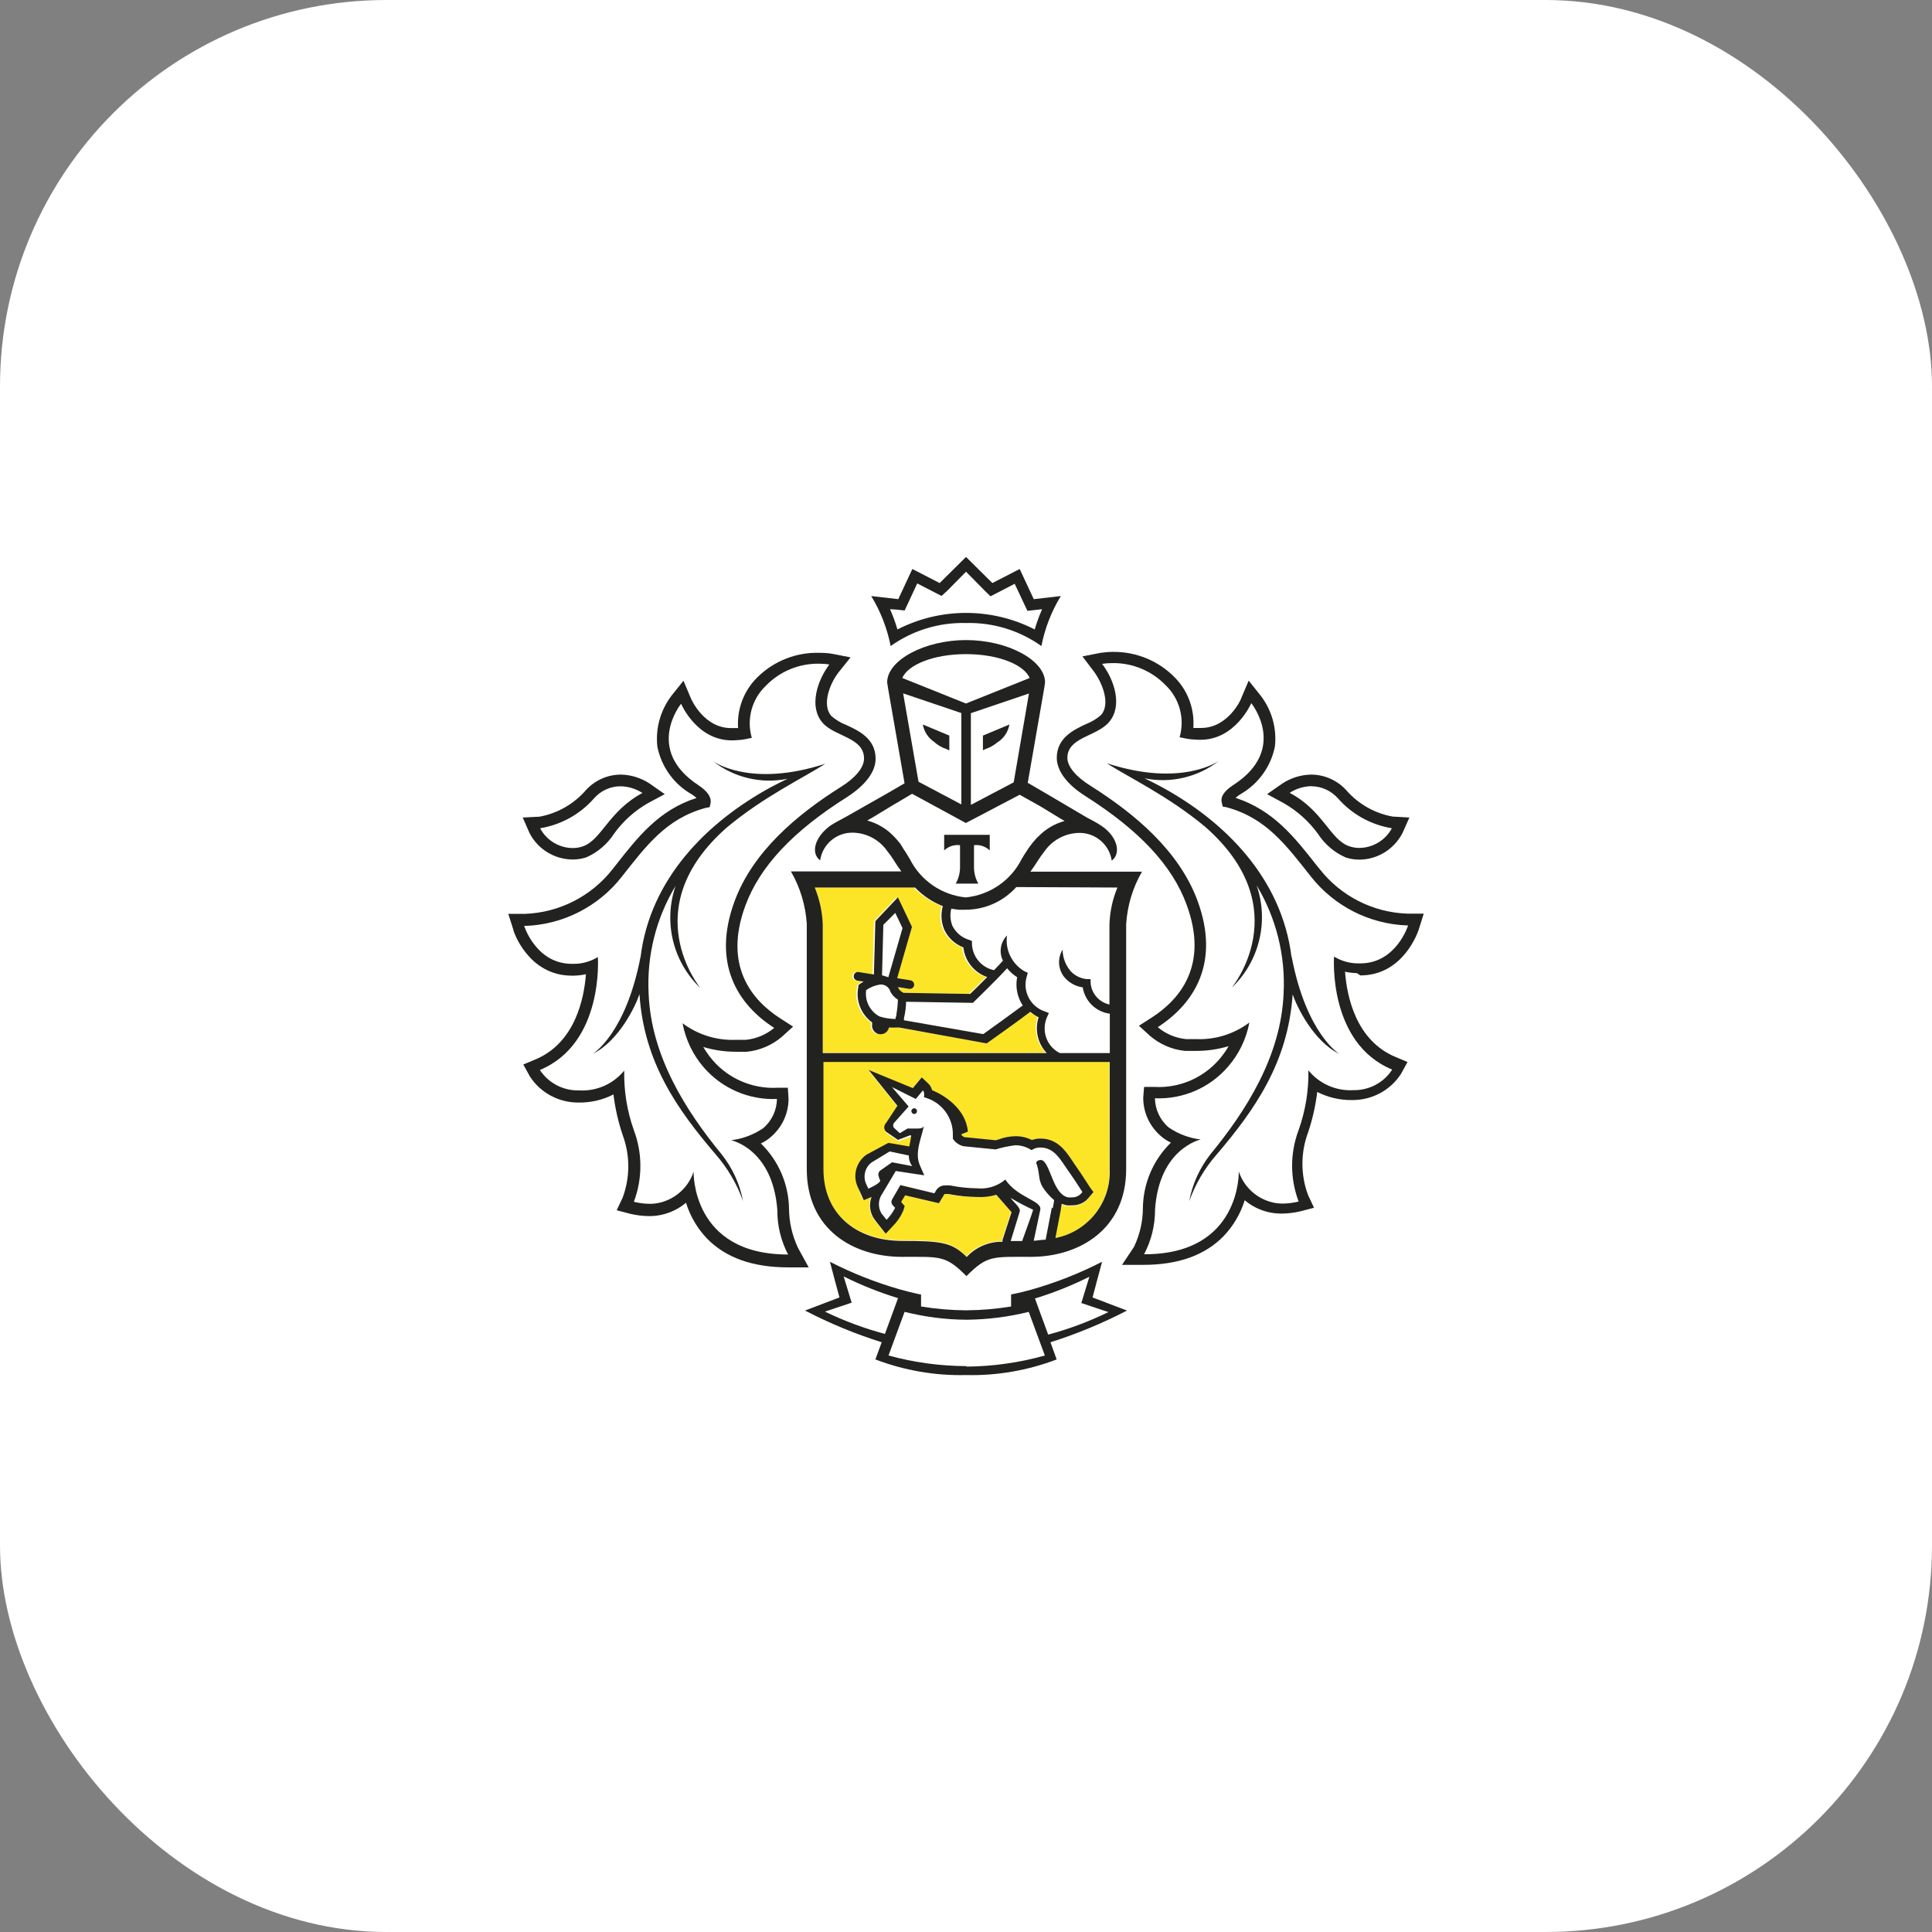 <?xml version="1.0" encoding="UTF-8"?> <svg xmlns="http://www.w3.org/2000/svg" width="80" height="80" viewBox="0 0 80 80" fill="none"><rect x="0" y="0" width="80" height="80" fill="#808080" stroke="none"/> <rect width="80" height="80" rx="16" fill="white"></rect> <path d="M59.472 38.706L60 37.047L58.282 37.101C57.477 37.072 56.701 36.8 56.049 36.321H56.282C57.328 36.316 58.286 35.718 58.751 34.78L59.506 33.165C58.914 33.17 58.321 33.136 57.733 33.062C57.17 32.928 56.667 32.622 56.286 32.188C55.773 31.64 55.062 31.328 54.311 31.323C54.02 31.323 53.728 31.373 53.447 31.462C53.486 31.328 53.521 31.195 53.546 31.057C53.664 30.094 53.393 29.121 52.795 28.356L51.491 26.751L50.691 28.627C50.563 28.894 50.37 29.126 50.123 29.294C49.985 28.622 49.659 28.01 49.175 27.526C48.365 26.696 47.254 26.232 46.094 26.242C45.891 26.242 45.689 26.257 45.491 26.286L43.931 26.593C44.064 26.069 44.276 25.57 44.563 25.111L45.422 23.773L43.259 23.975L42.568 22.494L41.235 23.22L40 22L38.765 23.22L37.432 22.528L36.741 23.975L34.578 23.728L35.437 25.072C35.724 25.531 35.936 26.03 36.069 26.553L34.588 26.262H34.538C34.331 26.232 34.123 26.217 33.916 26.217C32.756 26.207 31.644 26.672 30.835 27.501C30.346 27.99 30.01 28.612 29.877 29.294C29.64 29.131 29.447 28.909 29.319 28.647L28.514 26.756L27.2 28.365C26.612 29.131 26.351 30.099 26.464 31.057C26.489 31.195 26.523 31.328 26.563 31.462C26.282 31.373 25.99 31.323 25.699 31.323C24.948 31.328 24.237 31.64 23.724 32.188C23.348 32.617 22.849 32.923 22.291 33.062C21.699 33.151 21.096 33.185 20.494 33.165L21.23 34.805C21.694 35.743 22.652 36.341 23.699 36.346H23.931C23.289 36.815 22.523 37.086 21.728 37.121L20 37.047L20.528 38.706C20.924 40.005 22.044 40.958 23.393 41.131C23.254 42.005 22.701 42.761 21.911 43.156L20.588 43.694L21.299 44.933C21.886 45.847 22.899 46.39 23.98 46.38C24.262 46.38 24.543 46.351 24.82 46.291C24.889 46.593 24.978 46.894 25.076 47.185C25.323 47.837 25.338 48.548 25.126 49.21L24.484 50.558L25.921 50.938C26.242 51.022 26.578 51.062 26.909 51.062C27.146 51.062 27.378 51.037 27.61 50.983C27.778 50.943 27.946 50.894 28.104 50.83C28.286 51.16 28.518 51.467 28.78 51.738C29.699 52.681 31.003 53.16 32.657 53.16H33.837L31.402 54.173L33.249 55.086C33.995 55.452 34.756 55.783 35.531 56.074L35.309 56.716L35.946 57.007C37.002 57.422 38.123 57.654 39.259 57.694H40.775C41.906 57.654 43.022 57.417 44.074 57.002L44.691 56.716L44.474 56.074C45.259 55.773 46.03 55.432 46.78 55.052L48.593 54.173L46.163 53.185H47.348C49.002 53.185 50.311 52.691 51.225 51.763C51.491 51.491 51.718 51.185 51.901 50.854C52.059 50.919 52.227 50.968 52.395 51.007C52.627 51.062 52.859 51.086 53.096 51.086C53.427 51.086 53.763 51.042 54.084 50.963L55.526 50.583L54.899 49.259C54.662 48.588 54.672 47.852 54.923 47.185C55.027 46.884 55.111 46.578 55.18 46.272C55.457 46.331 55.743 46.361 56.025 46.361C57.116 46.37 58.133 45.807 58.711 44.879L59.412 43.654L58.109 43.121C57.319 42.726 56.765 41.97 56.627 41.096C57.975 40.919 59.096 39.97 59.491 38.667L59.472 38.706Z" fill="white"></path> <path d="M45.936 43.95H34.084V48.395C34.084 50.222 35.403 51.358 37.353 51.358C38.983 51.358 39.412 51.422 40.015 52.025C40.395 51.615 40.933 51.383 41.496 51.392V51.323L41.872 50.168L41.235 49.471C40.978 49.55 40.711 49.58 40.444 49.565C40.044 49.56 39.649 49.521 39.259 49.442H39.136C39.081 49.442 39.081 49.442 39.067 49.471L38.993 49.595L38.859 49.817L38.602 49.758L37.462 49.491L37.304 49.748V49.778L37.442 49.931L37.383 50.128C37.279 50.37 37.131 50.587 36.943 50.775L36.657 51.081L36.395 50.755L36.203 50.513C35.995 50.242 35.946 49.886 36.064 49.565L35.743 49.699L35.6 49.383L35.521 49.16C35.319 48.691 35.472 48.148 35.882 47.852L36.8 47.358L37.674 47.531C37.674 47.447 37.728 47.145 37.753 47.071H37.704L37.21 47.259L36.716 46.923C36.617 46.825 36.612 46.662 36.716 46.558L37.185 45.847L35.995 44.365L37.778 45.066L37.901 44.918L38.148 44.622L38.43 44.889C38.504 44.963 38.553 45.052 38.578 45.155C39.072 45.353 39.985 45.931 40.059 46.869L39.778 46.983C39.812 47.032 39.857 47.071 39.911 47.096L41.215 47.224L41.333 47.19C41.556 47.106 41.793 47.062 42.03 47.057C42.267 47.057 42.499 47.111 42.711 47.215C42.805 47.18 42.909 47.16 43.008 47.155H43.072C43.768 47.155 44.119 47.679 44.395 48.094L44.538 48.301C44.78 48.647 45.101 49.151 45.116 49.17L45.259 49.392L45.081 49.6C44.919 49.817 44.662 49.941 44.39 49.941C44.311 49.946 44.232 49.946 44.153 49.941C44.084 49.926 44.015 49.906 43.946 49.876C43.946 49.946 43.946 50.029 43.906 50.099L43.704 51.264C45.047 50.992 45.995 49.788 45.941 48.415L45.936 43.95ZM34.069 43.59H43.299C42.923 43.195 42.795 42.627 42.963 42.108C42.84 42.049 42.721 41.97 42.617 41.881C42.257 42.148 41.136 42.948 40.869 43.151L40.81 43.19L37.185 42.548H37.111C36.993 42.553 36.874 42.553 36.756 42.548C36.721 42.711 36.578 42.825 36.415 42.825H36.356C36.163 42.79 36.03 42.607 36.059 42.415V42.336C35.59 42 35.368 41.417 35.491 40.854V40.79L35.546 40.751C35.546 40.751 35.615 40.701 35.709 40.647L35.447 40.607C35.348 40.587 35.284 40.499 35.299 40.4C35.314 40.301 35.403 40.237 35.501 40.252H35.506L36.133 40.35L36.193 38.143L37.126 37.155L37.709 38.38L37.096 40.504L37.649 40.593C37.748 40.612 37.812 40.701 37.798 40.8C37.783 40.889 37.709 40.948 37.62 40.948H37.59L37.141 40.874V40.908C37.19 40.997 37.264 41.067 37.358 41.111L40.119 41.155L40.825 40.459C40.286 40.272 39.901 39.797 39.837 39.23C39.491 39.096 39.21 38.839 39.052 38.508C38.919 38.197 38.894 37.847 38.988 37.521C38.553 37.348 38.158 37.086 37.837 36.751H33.738C33.936 37.234 34.049 37.748 34.069 38.267V43.59Z" fill="#FCE527"></path> <path d="M37.857 45.891C37.798 45.891 37.744 45.936 37.739 45.995V46C37.734 46.064 37.783 46.123 37.847 46.128H37.852C37.921 46.128 37.971 46.074 37.971 46.01C37.971 45.941 37.921 45.891 37.857 45.891Z" fill="#222220"></path> <path d="M37.853 45.886C37.858 45.886 37.858 45.891 37.858 45.891C37.862 45.891 37.862 45.886 37.867 45.886H37.853ZM45.922 53.985L45.24 53.724L45.428 53.017L45.635 52.247C44.702 52.726 43.724 53.111 42.717 53.398C42.223 53.536 41.867 53.6 41.867 53.6V54.099C41.26 54.198 40.648 54.252 40.03 54.257H39.976C39.359 54.252 38.746 54.198 38.139 54.099V53.605C38.139 53.605 37.778 53.536 37.285 53.398C36.277 53.111 35.299 52.726 34.366 52.247L34.569 53.017L34.761 53.724L34.075 53.985L33.334 54.267C34.351 54.795 35.413 55.235 36.509 55.58L36.248 56.291C37.438 56.746 38.712 56.968 39.986 56.938H40.016C41.289 56.968 42.564 56.746 43.754 56.291L43.497 55.58C44.588 55.235 45.65 54.795 46.667 54.267L45.922 53.985ZM34.159 54.311L35.265 53.941L34.934 52.854C35.66 53.215 36.41 53.516 37.186 53.753L36.643 55.235C35.788 55.007 34.954 54.696 34.159 54.311ZM40.03 56.588L40.006 56.568C38.919 56.563 37.838 56.415 36.791 56.128L37.457 54.321C38.287 54.528 39.141 54.642 40.001 54.647H40.055C40.914 54.637 41.769 54.528 42.598 54.321L43.265 56.128C42.213 56.425 41.122 56.578 40.03 56.588ZM43.398 55.264V55.249L42.855 53.768C43.63 53.531 44.381 53.23 45.107 52.869L44.776 53.956L45.897 54.331C45.097 54.721 44.257 55.037 43.398 55.264ZM40.001 25.798C41.117 25.768 42.213 26.104 43.122 26.751C43.265 26.02 43.536 25.319 43.927 24.681L42.806 24.81L42.223 23.561L41.092 24.143L40.001 23.062L38.909 24.143L37.778 23.561L37.196 24.81L36.075 24.681C36.465 25.319 36.736 26.02 36.88 26.751C37.788 26.104 38.885 25.768 40.001 25.798ZM37.146 25.244L37.458 25.279L37.591 24.998L37.981 24.158L38.707 24.533L38.988 24.677L39.215 24.469L40.001 23.674L40.786 24.469L41.013 24.691L41.294 24.548L42.016 24.173L42.41 25.012L42.544 25.294L42.855 25.259L43.151 25.225C43.033 25.496 42.929 25.778 42.845 26.064C41.062 25.151 38.944 25.151 37.161 26.064C37.077 25.778 36.974 25.496 36.855 25.225L37.146 25.244ZM54.648 35.99L54.514 35.827C53.596 34.657 52.722 33.546 51.161 33.037C51.225 32.983 51.29 32.933 51.359 32.889C52.099 32.469 52.623 31.748 52.791 30.914C52.875 30.158 52.663 29.402 52.198 28.8L51.705 28.183L51.393 28.919C51.393 28.963 50.845 30.143 49.739 30.143H49.413C49.472 29.368 49.191 28.602 48.643 28.049C47.976 27.368 47.058 26.988 46.105 26.993C45.927 26.993 45.749 27.007 45.576 27.032L44.821 27.18L45.29 27.797C45.655 28.291 45.986 29.146 45.596 29.605C45.408 29.768 45.196 29.896 44.964 29.985C44.47 30.217 43.759 30.548 43.759 31.378C43.759 31.916 44.178 32.479 44.934 32.958C47.161 34.37 48.539 35.827 49.137 37.467C50.06 39.965 48.855 41.388 47.685 42.138L47.161 42.474L47.62 42.894C48.03 43.245 48.534 43.462 49.072 43.516H49.522C49.981 43.516 50.435 43.452 50.875 43.319C50.766 43.511 50.633 43.694 50.49 43.862C49.823 44.637 48.835 45.062 47.813 45.007H47.374L47.339 45.447C47.334 46.064 47.606 46.647 48.075 47.047C48.198 47.156 48.337 47.245 48.485 47.314C47.754 48.025 47.339 48.998 47.324 50.02C47.324 50.578 47.196 51.131 46.954 51.635L46.46 52.375H47.339C48.791 52.375 49.902 51.975 50.672 51.18C51.072 50.761 51.369 50.252 51.541 49.699C51.828 49.941 52.164 50.109 52.529 50.193C52.702 50.232 52.88 50.252 53.058 50.252C53.324 50.252 53.591 50.217 53.848 50.158L54.411 50.01L54.164 49.486C53.853 48.652 53.853 47.728 54.164 46.894C54.346 46.351 54.475 45.788 54.544 45.215C54.988 45.442 55.482 45.556 55.981 45.551C56.801 45.56 57.566 45.156 58.011 44.469L58.282 43.975L57.788 43.768C56.134 43.081 55.769 41.235 55.695 40.237C55.858 40.272 56.02 40.291 56.188 40.296L56.327 40.39C58.124 40.39 58.727 38.558 58.751 38.479L58.954 37.832H58.277C56.855 37.783 55.527 37.111 54.648 35.99ZM56.332 39.891H56.263C55.902 39.896 55.546 39.797 55.24 39.61C55.24 39.61 54.978 43.18 57.64 44.286V44.301C57.29 44.835 56.687 45.151 56.05 45.141C55.329 45.185 54.633 44.879 54.178 44.321C54.193 45.16 54.055 46 53.774 46.79C53.413 47.743 53.413 48.8 53.774 49.753C53.551 49.807 53.329 49.837 53.102 49.837C52.964 49.837 52.821 49.822 52.687 49.788C52.03 49.63 51.507 49.146 51.295 48.509C51.295 48.509 51.398 51.936 47.403 51.936H47.374C47.675 51.363 47.833 50.726 47.828 50.079C48.001 47.546 49.719 47.185 49.719 47.185C49.245 47.126 48.796 46.958 48.401 46.691C48.04 46.39 47.833 45.946 47.823 45.477C48.978 45.526 50.095 45.047 50.85 44.168C51.304 43.649 51.606 43.017 51.734 42.341C51.097 42.82 50.312 43.062 49.517 43.027H49.112C48.682 42.983 48.272 42.815 47.941 42.533C49.462 41.546 50.529 39.857 49.586 37.294C48.825 35.239 47.003 33.704 45.171 32.548C44.564 32.173 44.198 31.748 44.198 31.383C44.198 30.523 45.418 30.499 45.922 29.901C46.499 29.23 46.139 28.143 45.635 27.491C45.779 27.467 45.927 27.457 46.07 27.457C46.895 27.447 47.69 27.778 48.263 28.37C48.845 28.924 49.067 29.758 48.845 30.528L49.112 30.583C49.275 30.612 49.438 30.627 49.606 30.632H49.714C51.161 30.632 51.813 29.116 51.813 29.116C51.813 29.116 53.354 31.012 51.087 32.494C50.697 32.746 50.524 32.988 50.593 33.235L50.628 33.398L50.791 33.427C52.435 33.872 53.26 35.007 54.282 36.296C55.25 37.526 56.712 38.267 58.277 38.321H58.307C58.307 38.321 57.813 39.891 56.332 39.891Z" fill="#222220"></path> <path d="M53.16 33.259C53.713 33.575 54.192 34.005 54.568 34.519C54.849 34.953 55.249 35.299 55.723 35.506C55.901 35.566 56.094 35.595 56.281 35.595C57.037 35.595 57.728 35.166 58.074 34.494L58.36 33.852L57.664 33.812C56.913 33.674 56.237 33.289 55.738 32.711C55.368 32.311 54.849 32.079 54.301 32.074C53.876 32.079 53.467 32.207 53.111 32.435L52.469 32.884L53.16 33.259ZM54.316 32.553L54.301 32.558C54.721 32.558 55.116 32.741 55.397 33.052C55.975 33.714 56.765 34.153 57.634 34.296C57.368 34.795 56.849 35.106 56.281 35.111C56.143 35.111 56.005 35.086 55.871 35.042C55.072 34.77 54.79 33.56 53.402 32.83C53.674 32.652 53.99 32.558 54.316 32.553ZM53.486 39.625L53.477 39.615C53.072 36.355 50.706 34 48.074 32.573C47.832 32.44 47.605 32.331 47.388 32.227C48.474 32.449 49.605 32.183 50.479 31.501C50.479 31.501 48.953 32.622 45.832 31.605C46.696 32.168 48.375 32.958 49.911 34.242C53.743 37.61 51.002 40.899 51.002 40.899C52.148 39.812 52.548 38.153 52.035 36.662C52.844 38.01 53.234 39.57 53.151 41.141C53.042 43.728 51.605 45.99 50.123 47.793C49.679 48.361 49.373 49.027 49.244 49.738C49.496 49.032 49.877 48.38 50.37 47.817C51.975 45.936 53.333 43.985 53.526 41.175C53.694 41.669 54.375 43.106 55.462 43.644C55.462 43.644 54.099 42.825 53.486 39.625ZM33.042 51.669C32.805 51.166 32.676 50.612 32.672 50.054C32.657 49.032 32.237 48.059 31.506 47.348C31.654 47.279 31.793 47.19 31.916 47.082C32.385 46.682 32.657 46.099 32.652 45.482L32.622 45.042H32.178C31.16 45.091 30.173 44.672 29.506 43.896C29.363 43.728 29.235 43.546 29.121 43.353C29.561 43.486 30.015 43.551 30.474 43.551H30.923C31.462 43.496 31.97 43.279 32.38 42.928L32.839 42.509L32.316 42.173C31.141 41.422 29.941 40 30.864 37.501C31.462 35.877 32.839 34.41 35.086 32.998C35.842 32.504 36.257 31.956 36.257 31.417C36.257 30.588 35.56 30.257 35.052 30.025C34.82 29.936 34.607 29.808 34.42 29.645C34.025 29.185 34.355 28.311 34.726 27.837L35.22 27.22L34.459 27.072C34.286 27.042 34.109 27.032 33.931 27.032C32.968 27.003 32.039 27.373 31.358 28.049C30.8 28.598 30.509 29.368 30.563 30.148H30.267C29.155 30.148 28.632 28.973 28.612 28.924L28.301 28.188L27.807 28.805C27.348 29.407 27.136 30.163 27.22 30.919C27.388 31.753 27.906 32.474 28.647 32.894C28.716 32.938 28.785 32.988 28.844 33.042C27.284 33.536 26.41 34.662 25.491 35.832L25.358 36C24.479 37.121 23.146 37.793 21.723 37.842H21.047L21.254 38.489C21.254 38.568 21.877 40.4 23.679 40.4H23.768C23.936 40.395 24.099 40.375 24.262 40.341C24.188 41.328 23.822 43.185 22.163 43.872L21.669 44.079L21.941 44.573C22.385 45.259 23.151 45.664 23.97 45.654C24.469 45.659 24.958 45.546 25.402 45.319C25.472 45.891 25.6 46.454 25.783 46.998C26.094 47.832 26.094 48.756 25.783 49.59L25.536 50.114L26.099 50.262C26.355 50.321 26.622 50.356 26.889 50.356C27.067 50.356 27.244 50.336 27.417 50.296C27.783 50.212 28.119 50.044 28.405 49.803C28.578 50.356 28.874 50.864 29.274 51.284C30.049 52.079 31.16 52.474 32.607 52.479H33.486L33.042 51.669ZM32.617 51.946C28.622 51.946 28.721 48.519 28.721 48.519C28.509 49.156 27.985 49.64 27.328 49.798C27.195 49.832 27.052 49.847 26.913 49.847C26.686 49.847 26.464 49.817 26.247 49.763C26.607 48.81 26.607 47.753 26.247 46.8C25.965 46.01 25.832 45.17 25.847 44.331C25.393 44.889 24.696 45.195 23.975 45.151H23.951C23.309 45.161 22.706 44.84 22.355 44.306C25.017 43.2 24.756 39.63 24.756 39.63C24.449 39.817 24.094 39.916 23.733 39.911H23.679C22.198 39.911 21.704 38.341 21.704 38.341H21.733C23.299 38.291 24.765 37.551 25.733 36.321C26.751 35.032 27.58 33.896 29.225 33.452L29.388 33.422L29.422 33.259C29.467 33.008 29.294 32.766 28.928 32.519C26.662 31.037 28.202 29.141 28.202 29.141C28.202 29.141 28.844 30.657 30.301 30.657H30.37C30.538 30.652 30.701 30.637 30.864 30.608L31.131 30.553C30.904 29.783 31.131 28.948 31.713 28.395C32.286 27.802 33.081 27.472 33.906 27.482C34.049 27.482 34.197 27.491 34.341 27.516C33.847 28.173 33.481 29.259 34.059 29.926C34.553 30.504 35.778 30.529 35.778 31.407C35.778 31.773 35.437 32.198 34.83 32.578C32.992 33.733 31.17 35.269 30.415 37.324C29.472 39.886 30.538 41.59 32.059 42.563C31.728 42.84 31.318 43.012 30.889 43.057H30.479C29.684 43.091 28.899 42.849 28.262 42.37C28.39 43.047 28.691 43.679 29.141 44.198C29.896 45.072 31.017 45.556 32.173 45.506C32.163 45.975 31.956 46.42 31.595 46.721C31.2 46.988 30.75 47.156 30.276 47.215C30.276 47.215 32 47.566 32.188 50.109C32.183 50.756 32.341 51.393 32.642 51.965L32.617 51.946Z" fill="#222220"></path> <path d="M23.714 35.59H23.719C23.906 35.59 24.099 35.56 24.277 35.501C24.751 35.294 25.151 34.948 25.432 34.514C25.803 34 26.282 33.57 26.835 33.254L27.526 32.884L26.884 32.435C26.529 32.207 26.119 32.079 25.699 32.074C25.151 32.079 24.632 32.311 24.262 32.716C23.768 33.289 23.087 33.679 22.341 33.817L21.645 33.852L21.926 34.494C22.272 35.166 22.958 35.585 23.714 35.59ZM24.603 33.052C24.879 32.741 25.274 32.558 25.694 32.558C26.015 32.563 26.331 32.662 26.603 32.835C25.205 33.58 24.914 34.775 24.133 35.047C24.005 35.091 23.867 35.116 23.729 35.116C23.156 35.116 22.632 34.8 22.366 34.296C23.235 34.153 24.025 33.714 24.603 33.052ZM26.859 41.16C26.775 39.59 27.161 38.03 27.975 36.681C27.462 38.173 27.862 39.832 29.008 40.919C29.008 40.919 26.262 37.63 30.099 34.262C31.635 32.978 33.309 32.188 34.173 31.625C31.052 32.642 29.526 31.521 29.526 31.521C30.4 32.203 31.526 32.469 32.612 32.247C32.395 32.351 32.168 32.464 31.926 32.593C29.294 34.025 26.914 36.38 26.524 39.639V39.615C25.911 42.815 24.548 43.635 24.548 43.635C25.63 43.101 26.316 41.659 26.479 41.165C26.662 43.98 28.035 45.931 29.64 47.807C30.128 48.37 30.514 49.022 30.766 49.728C30.632 49.022 30.326 48.356 29.877 47.793C28.395 45.99 26.963 43.728 26.859 41.16ZM39.096 35.215C39.269 35.047 39.511 34.968 39.753 34.998V35.931C39.748 36.163 39.689 36.385 39.575 36.588H40.509C40.395 36.385 40.336 36.163 40.331 35.931V34.998C40.568 34.968 40.81 35.047 40.983 35.215V34.568H39.096V35.215ZM38.706 30.736H38.696C38.84 30.859 39.008 30.958 39.19 31.017L39.309 31.072V30.459L38.212 30C38.267 30.306 38.445 30.573 38.706 30.736ZM41.309 30.731L41.304 30.736C41.566 30.573 41.743 30.306 41.798 30L40.701 30.459V31.067L40.815 31.012C40.998 30.953 41.166 30.854 41.309 30.731Z" fill="#222220"></path> <path d="M43.273 28.257C43.273 27.333 41.718 26.504 40.004 26.504C38.291 26.504 36.735 27.333 36.735 28.257L36.77 28.484L37.456 32.434L36.77 32.834L34.977 33.852C34.977 33.852 34.577 34.059 34.389 34.183C33.713 34.676 33.57 35.338 33.96 35.625C34.059 34.953 34.646 34.459 35.328 34.479C35.896 34.494 36.424 34.78 36.745 35.249C36.844 35.368 36.933 35.496 37.012 35.625C37.115 35.793 37.219 35.941 37.323 36.084H32.75C33.135 36.746 33.357 37.491 33.407 38.257V48.415C33.407 50.884 35.298 52.044 37.357 52.044C38.938 52.044 39.15 51.97 40.019 52.84C40.888 51.97 41.101 52.044 42.681 52.044C44.725 52.044 46.632 50.874 46.632 48.415V38.267C46.681 37.501 46.903 36.755 47.288 36.094H42.666C42.77 35.951 42.873 35.802 42.977 35.635C43.061 35.506 43.15 35.378 43.244 35.259C43.57 34.79 44.098 34.504 44.666 34.489C45.347 34.469 45.935 34.963 46.034 35.635C46.429 35.353 46.286 34.647 45.604 34.193C45.422 34.064 45.022 33.862 45.022 33.862L43.244 32.815L42.557 32.415L43.244 28.464L43.273 28.257ZM37.397 28.711L39.807 29.526V33.309L38.034 32.37L37.397 28.711ZM33.738 36.751H37.891C38.212 37.086 38.607 37.353 39.041 37.521C38.947 37.847 38.972 38.197 39.106 38.509C39.264 38.84 39.545 39.096 39.891 39.23C39.955 39.797 40.34 40.272 40.878 40.459C40.582 40.761 40.291 41.042 40.172 41.156L37.412 41.111C37.318 41.067 37.244 40.998 37.194 40.909V40.874L37.644 40.948H37.673C37.762 40.948 37.836 40.889 37.851 40.8C37.866 40.701 37.802 40.612 37.703 40.593L37.15 40.504L37.762 38.38L37.18 37.156L36.246 38.143L36.187 40.351L35.56 40.252C35.461 40.232 35.372 40.296 35.352 40.395V40.4C35.338 40.499 35.402 40.588 35.501 40.607L35.762 40.647C35.669 40.701 35.604 40.741 35.599 40.751L35.545 40.79V40.854C35.422 41.417 35.649 42 36.113 42.336V42.415C36.083 42.607 36.217 42.79 36.409 42.825H36.468C36.632 42.825 36.775 42.711 36.809 42.548C36.928 42.553 37.041 42.553 37.16 42.548H37.234L40.854 43.205L40.913 43.165C41.199 42.963 42.301 42.178 42.661 41.896C42.765 41.985 42.883 42.064 43.007 42.123C42.839 42.642 42.967 43.21 43.343 43.605H34.069V38.267C34.049 37.748 33.935 37.234 33.738 36.751ZM42.35 41.635C41.975 41.911 41.051 42.583 40.715 42.82L37.431 42.247V42.158C37.486 41.936 37.515 41.709 37.52 41.481L40.286 41.526L40.34 41.472C40.385 41.427 41.259 40.583 41.703 40.094C41.822 40.242 41.96 40.365 42.118 40.464C42.039 40.869 42.123 41.289 42.35 41.635ZM36.864 41.042V41.057C36.938 41.195 37.046 41.313 37.18 41.393C37.175 41.595 37.155 41.793 37.12 41.99C37.12 42.035 37.12 42.079 37.086 42.123V42.193C36.859 42.193 36.636 42.158 36.419 42.089C36.024 41.877 35.802 41.442 35.866 40.998C36.044 40.874 36.246 40.795 36.459 40.765C36.641 40.761 36.804 40.869 36.864 41.042ZM36.523 40.385L36.577 38.296L37.071 37.802L37.372 38.43L36.785 40.464L36.523 40.385ZM42.325 51.388H41.851L42.222 50.178C42.281 50.01 41.975 49.792 41.846 49.6C42.148 49.783 42.459 49.946 42.78 50.094C42.78 50.133 42.325 51.388 42.325 51.388ZM43.594 50.035L43.555 50L43.298 51.333C43.135 51.333 42.962 51.368 42.804 51.378L43.076 50.094C43.155 49.714 42.133 49.6 41.629 48.844C41.298 49.121 40.873 49.249 40.449 49.205C40.074 49.2 39.703 49.16 39.338 49.086C39.273 49.081 39.209 49.081 39.145 49.086C38.992 49.077 38.844 49.156 38.765 49.289L38.691 49.412L37.283 49.072L36.947 49.654C36.893 49.733 36.903 49.842 36.972 49.911L37.066 50.015C36.972 50.197 36.854 50.365 36.711 50.509L36.503 50.252C36.345 49.995 36.36 49.664 36.538 49.422L37.091 48.489L38.271 48.667L38.088 48.247C37.841 47.694 38.217 46.988 38.256 46.583C38.256 46.706 38.128 46.731 37.999 46.731H37.659C37.634 46.726 37.604 46.726 37.58 46.731L37.259 46.923L37.007 46.691C36.967 46.617 36.982 46.528 37.041 46.474L37.624 45.817L36.933 45.012L37.92 45.506L38.217 45.151C38.296 45.23 38.261 45.437 38.261 45.437C38.977 45.615 39.476 46.267 39.456 47.007V47.151C39.555 47.309 39.713 47.417 39.891 47.462L41.229 47.595C41.496 47.511 41.767 47.457 42.044 47.422C42.281 47.422 42.518 47.496 42.715 47.625C42.809 47.56 42.923 47.521 43.036 47.516H43.081C43.678 47.516 43.93 48.059 44.251 48.504C44.493 48.844 44.819 49.358 44.819 49.358C44.725 49.496 44.572 49.58 44.404 49.58C44.345 49.585 44.291 49.585 44.231 49.58C43.59 49.462 43.496 48.138 43.13 48.035H43.071C43.002 48.035 42.938 48.074 42.903 48.138C43.071 48.588 42.972 48.77 43.155 49.126C43.288 49.338 43.456 49.531 43.649 49.694C43.649 49.694 43.624 49.891 43.594 50.035ZM36.399 48.741H36.389L36.449 48.894C36.409 49.027 35.955 49.22 35.955 49.22L35.856 49.002C35.728 48.691 35.822 48.336 36.093 48.133L36.839 47.679L37.634 47.847C37.629 48.005 37.678 48.158 37.772 48.286L36.938 48.128L36.444 48.474C36.365 48.543 36.35 48.652 36.399 48.741ZM45.95 48.42C46.004 49.793 45.051 50.998 43.703 51.264L43.93 50.069C43.93 50 43.955 49.916 43.965 49.847C44.034 49.877 44.103 49.896 44.172 49.911C44.251 49.916 44.33 49.916 44.409 49.911C44.681 49.911 44.938 49.788 45.101 49.57L45.278 49.363L45.13 49.16C45.13 49.16 44.799 48.637 44.553 48.291L44.414 48.084C44.138 47.669 43.787 47.146 43.091 47.146H43.026C42.928 47.151 42.824 47.17 42.73 47.205C42.518 47.101 42.286 47.047 42.049 47.047C41.812 47.052 41.575 47.096 41.352 47.18L41.234 47.215L39.93 47.086C39.876 47.062 39.831 47.022 39.797 46.973L40.078 46.859C39.999 45.916 39.091 45.338 38.597 45.146C38.572 45.042 38.523 44.953 38.449 44.879L38.167 44.612L37.92 44.909L37.797 45.057L35.97 44.306L37.16 45.788L36.691 46.499C36.592 46.597 36.587 46.761 36.691 46.864L37.185 47.2L37.678 47.012H37.728C37.728 47.086 37.673 47.388 37.649 47.472L36.789 47.323L35.871 47.817C35.446 48.123 35.298 48.686 35.52 49.16L35.624 49.383L35.767 49.699L36.088 49.565C35.97 49.886 36.019 50.242 36.227 50.514L36.419 50.761L36.676 51.086L36.962 50.78C37.15 50.593 37.298 50.375 37.402 50.133L37.461 49.936L37.323 49.783V49.753L37.481 49.496L38.622 49.763L38.878 49.822L39.017 49.595L39.091 49.472C39.091 49.447 39.091 49.442 39.16 49.442H39.283C39.673 49.521 40.069 49.56 40.464 49.565C40.73 49.58 40.997 49.551 41.254 49.472L41.886 50.193L41.511 51.348V51.417C40.947 51.407 40.409 51.639 40.029 52.049C39.422 51.447 38.992 51.383 37.367 51.383C35.417 51.383 34.098 50.242 34.098 48.42V43.975H45.95V48.42ZM46.271 36.751C46.069 37.23 45.96 37.743 45.94 38.267V41.595C45.511 41.501 45.19 41.136 45.16 40.696V40.543H45.012C44.755 40.523 44.518 40.405 44.34 40.222C44.123 39.97 44.004 39.654 43.999 39.323C43.787 39.669 43.807 40.114 44.054 40.44C44.246 40.681 44.528 40.844 44.834 40.884C44.923 41.457 45.382 41.901 45.955 41.975V43.605H43.881C43.338 43.328 43.111 42.681 43.352 42.123L43.431 41.946L43.249 41.877C42.656 41.669 42.33 41.032 42.518 40.43L42.557 40.281L42.419 40.217C41.901 39.916 41.614 39.328 41.698 38.736C41.426 39.012 41.357 39.432 41.53 39.778C41.431 39.891 41.303 40.025 41.16 40.173C40.641 40.064 40.266 39.615 40.246 39.086V38.963L40.133 38.919C39.831 38.83 39.585 38.622 39.441 38.346C39.347 38.118 39.328 37.862 39.392 37.625C39.491 37.644 39.59 37.659 39.688 37.669C39.787 37.674 39.891 37.674 39.989 37.669C40.789 37.669 41.55 37.323 42.083 36.731L46.271 36.751ZM43.071 33.383L43.881 33.877L44.083 33.995C43.664 34.109 43.283 34.336 42.982 34.652L42.947 34.681C42.878 34.755 42.814 34.83 42.75 34.909L42.711 34.958C42.646 35.037 42.587 35.121 42.533 35.21L42.503 35.254C42.434 35.353 42.37 35.462 42.306 35.57C41.856 36.464 40.982 37.062 39.989 37.16C38.997 37.062 38.123 36.464 37.673 35.57C37.609 35.462 37.545 35.358 37.481 35.254L37.441 35.2L37.283 34.943L37.239 34.889C37.175 34.81 37.111 34.736 37.046 34.667L37.012 34.632C36.711 34.316 36.33 34.089 35.91 33.975L36.118 33.857L36.933 33.363L37.767 32.869L39.994 34.079L42.222 32.909L43.071 33.383ZM41.975 32.395L40.202 33.328V29.531L42.607 28.716L41.975 32.395ZM39.999 29.131L37.362 28.074C37.585 27.541 38.622 27.086 39.999 27.086C41.377 27.086 42.414 27.541 42.636 28.074L39.999 29.131Z" fill="#222220"></path> </svg> 